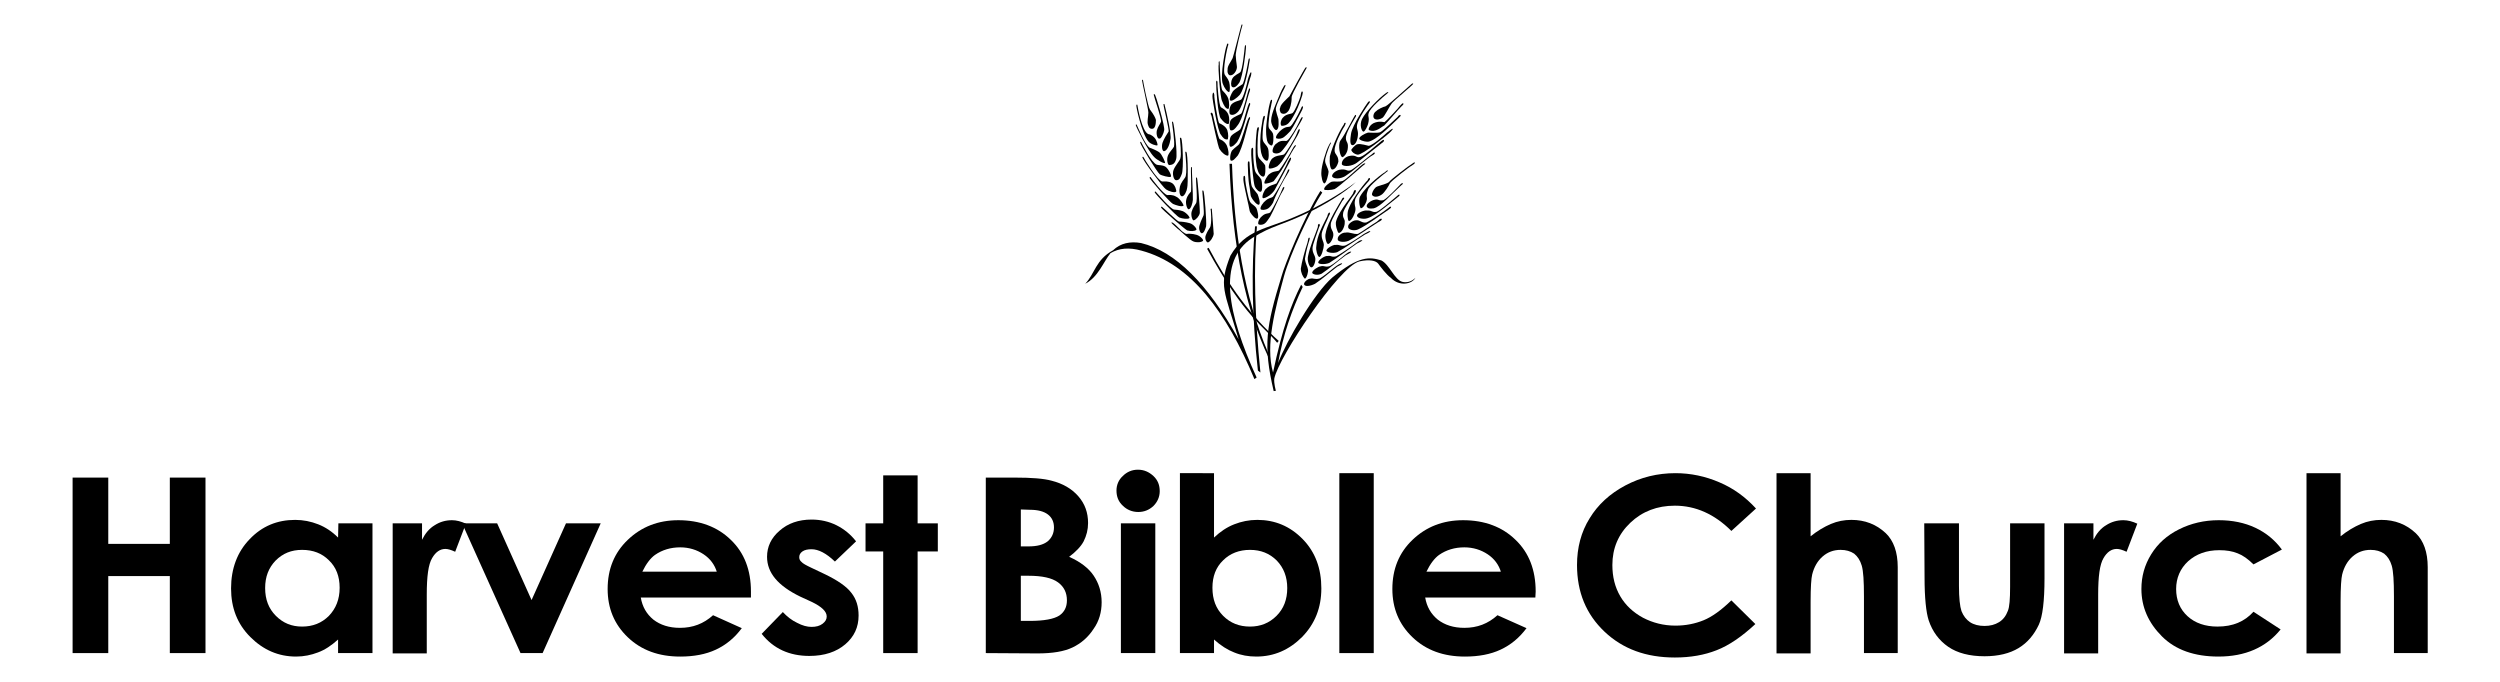 <?xml version="1.0" encoding="utf-8"?>
<!-- Generator: Adobe Illustrator 28.3.0, SVG Export Plug-In . SVG Version: 6.00 Build 0)  -->
<svg version="1.1" id="Layer_1" xmlns="http://www.w3.org/2000/svg" xmlns:xlink="http://www.w3.org/1999/xlink" x="0px" y="0px"
	 viewBox="0 0 792 216" style="enable-background:new 0 0 792 216;" xml:space="preserve">
<g>
	<path d="M404.2,123.8c0,0-0.7-2.4-0.5-3.9c1.4-6.8,20.5-35.5,27-37.1c3.2-0.7,5.2-0.2,5.9,0.7c0.7,1,2.8,3.7,4,4.5
		c2.7,2.9,6.8,2,7.8,0c0,0-1.6,1.9-4.1,1.3s-4.1-5.5-6.7-6.8c-3.6-1.1-7-1.6-15.5,5.4c-5.8,5-14.5,20.1-17.2,27.1
		c1.6-9,4.4-16.9,7.8-24.1l-0.5-0.7c-3.1,6.1-5.9,13.6-8.9,27.8c-2.5-8.7,0.7-20.2,3.5-30.6c1.8-6.5,8.2-20.6,12.1-26.4l-0.6-0.5
		c-5.4,8.7-11.4,23.6-12.3,27c-4.9,16-5.9,21.8-2.5,36.4L404.2,123.8L404.2,123.8z"/>
	<path d="M382.4,78.8l0.5-0.3c6.2,11.8,13.5,21.8,22.2,29.5l-0.5,0.6C400.7,103.6,394.4,100.8,382.4,78.8z"/>
	<path d="M397.6,71.7h0.6c-1.1,13.1-0.7,28.6,1.1,46.3l-0.8-0.6C396.6,100.1,396.4,84.9,397.6,71.7z"/>
	<path d="M389.5,51.9h0.8c0.7,21.4,3.7,41.8,11.5,60v1.2C394.9,98.5,390.4,78.9,389.5,51.9z"/>
	<g>
		<g>
			<path d="M410.2,68.7c7.2-3,14.7-7.4,19.3-11c-3,3-9.7,7.1-14.9,9.6c-9.5,4.5-11.3,4-17.9,8.1c-11.1,7.3-7.9,23.8,1.4,44.2
				l-0.7,0.5c-8.9-21.4-20.2-36.5-35.8-40.7c-3.9-1.1-7.1-0.8-9.8,0.8c-2.2,2.7-3.9,7.6-8,9.7c3-3.1,3.3-7.6,8.8-10.6
				c2.4-2.3,5.5-2.9,8.9-2.3c10.8,2.6,21.1,12.9,30.9,30.5c-4.6-15.6-6.4-16.9-2.6-26.5C394.6,72.7,401.2,72.6,410.2,68.7z"/>
		</g>
	</g>
	<path d="M413.1,90c0.2,0.9,1.9,0.7,3.5-0.1c2.7-1.8,4-3.1,7-5.4c0.9-0.5,1.9-0.9,1.5-1.1c-0.6,0.1-1.3,0.5-2.6,1.5
		c-1.1,0.9-3.4,2.8-4.4,3.3c-1.6,0.5-1.8-0.2-3.1,0.1C414.5,88.3,413.2,89.1,413.1,90z"/>
	<path d="M415.7,86.4c0.1,0.5,1.6,1,3,0.3c2.7-1.8,4.6-3.6,7.6-5.8c0.9-0.5,2-1,1.7-1.2c-0.6,0.1-0.6,0-1.9,1
		c-1.1,0.9-3.8,3.1-4.8,3.6c-1.6,0.5-1.7-0.3-3,0.1C417.7,84.4,415.7,85.6,415.7,86.4z"/>
	<path d="M417.6,83.2c0.1,0.5,2,0.7,3.5,0.1c2.7-1.7,5.7-4,8.7-6.1c0.9-0.5,2.1-1,1.7-1.1c-0.6,0-0.6,0-1.9,0.9
		c-1.1,0.9-5.3,3.7-6.3,4.2c-1.6,0.4-1.4-0.3-2.7-0.1C419.9,80.9,417.6,82.3,417.6,83.2z"/>
	<path d="M420.2,79.4c0,0.5,1.9,1,3.4,0.5c2.8-1.5,5.6-3.6,8.8-5.6c0.9-0.4,2.1-1,1.6-1.1c-0.6,0.1-0.5,0.2-1.9,0.9
		c-1.1,0.8-4.9,3.3-6,3.7c-1.6,0.3-1.6-0.4-3-0.2C422.7,77.4,420.3,78.5,420.2,79.4z"/>
	<path d="M423.8,75.8c-0.1,0.8,1.9,1.1,3.4,0.5c2.9-1.5,6.2-3.9,9.4-5.9c0.9-0.5,1.3-0.7,1.1-1.1c-0.7,0-0.3,0-1.6,1
		c-1.1,0.6-4.9,3.3-5.9,3.8c-1.5,0.2-2.6-0.7-4-0.4C425.2,73.6,423.6,74.8,423.8,75.8z"/>
	<path d="M427.1,71.9c-0.1,0.8,1.7,1.4,3.1,0.8c3-1.4,6.6-4.2,9.6-6.2c0.8-0.6,0.9-0.6,0.9-1c-0.7,0-0.1-0.1-1.4,0.8
		c-0.9,0.7-5.2,3.7-6.5,4.2c-1.5,0.2-1.9-0.9-3.3-0.7C428.7,69.8,426.9,70.9,427.1,71.9z"/>
	<path d="M429.9,68.3c0,0.4,0.6,1,2.2,1c2.6,0.1,7.2-4.1,10.4-6.6c0.7-0.6,0.9-0.6,0.9-1c-0.7,0-0.1-0.1-1.4,0.9
		c-0.9,0.7-4.6,4-5.9,4.5c-1.5,0.3-1.3-0.5-3-0.4C432.3,66.5,429.9,67.4,429.9,68.3z"/>
	<path d="M433,65.5c0.3,0.5,0.8,0.7,2.2,0.5c2.3-0.6,5.4-4.3,8.4-7c0.7-0.7,0.9-0.6,0.8-1c-0.6,0.1-0.7,0.4-1,0.7
		c-0.8,0.8-3.9,4.1-5.1,4.7c-1.6,0.4-1.5-0.5-2.9-0.1C434.4,63.5,432.7,64.6,433,65.5z"/>
	<path d="M413.4,88.3c-0.7-0.6-1.3-2-1.3-3.2c0.2-1.7,1.4-6.2,2.1-8.2c0.3-1.1,0.2-1.4,0.4-1.5c0-0.1,0.2-0.2,0.3,0
		c0.1,0.1-0.1,0.8-0.4,1.7c-0.5,1.6-1,4.1-1.1,4.9c0.2,1.7,0.8,2.2,1,3.5C414.5,85.8,414.1,88,413.4,88.3z"/>
	<path d="M415.4,84.7c-0.6,0-1.4-2.2-1-3.6c0.7-3.4,1.9-5.7,3.1-9.2c0-0.5,0-0.9,0.4-1c0.2,0.2,0.4,0.4,0,1
		c-0.5,1.6-2.2,5.8-2.1,6.9c0.1,1.7,0.7,1.8,0.9,3.1C416.8,82.8,416.2,84.8,415.4,84.7z"/>
	<path d="M417.9,81.4c-0.5-0.2-1.1-2.2-0.9-3.3c0.2-3.5,2-6.5,3.5-9.6c0.1-0.5,0.3-1.1,0.7-1.2c0.2,0.2,0.2,0.5-0.2,1.1
		c-0.6,1.6-2.4,4.8-2.3,6c0,1.7,0.6,1.9,0.7,3.2C419.4,78.5,418.6,81.6,417.9,81.4z"/>
	<path d="M420.7,77.3c-0.5-0.1-1.1-2.3-0.7-3.5c0.5-3.4,4.7-9.9,4.9-10.3c0.3-0.6,0.4-0.9,0.8-0.9c0.4,0.2-0.1,0.6-0.5,1.1
		c-0.1,0.2-3.6,6.1-3.6,7.2c-0.2,1.8,0.8,2.1,0.8,3.4C422.5,75.2,421.5,77.3,420.7,77.3z"/>
	<path d="M424.1,73.8c-0.4-0.2-1.2-2.7-0.8-3.8c1.1-3.6,5.5-8.5,5.4-8.9c0.3-0.6,0.2-0.9,0.7-0.9c0.3,0.2,0.1,0.7-0.3,1.3
		c-0.2,0.2-3.6,4.8-3.6,6.1c-0.3,1.6,0.7,1.6,0.5,3C426.1,71.4,425.2,73.8,424.1,73.8z"/>
	<path d="M427.3,70c-0.4-0.2-0.6-2.6-0.1-3.7c1.3-3.8,5.9-9.2,6-9.1c0.3-0.6,0.3-0.8,0.7-0.8c0.3,0.2,0.1,0.5-0.3,1
		c-0.2,0.2-4.2,4.7-4.3,5.9c-0.4,1.7,0.2,2,0.1,3.2C429.4,67.2,428.3,70.1,427.3,70z"/>
	<path d="M431.1,66c-0.4-0.4-0.8-2.9-0.2-3.8c2-3.6,7.7-7.7,7.8-7.6c0.4-0.3,0.6-0.7,1-0.6c0,0.3-0.3,0.3-0.7,0.7
		c-0.2,0.1-5.4,4.2-5.6,5.4c-0.8,2-0.2,2.4-0.4,3.2C433,63.8,432.1,65.9,431.1,66z"/>
	<path d="M434.7,61.8c-0.3-0.5,0.6-2,1-2.3c0.3-0.6,3.2-1,4.3-1.8c0.4-0.7,6.7-5.5,7.2-5.7c0.5-0.3,0.8-0.7,1-0.5s-0.5,0.7-1,1
		c-0.4,0.1-6.6,4.9-6.9,5.6c-0.3,0.8-1.7,2.9-2.5,3.5C437.3,62,435.5,62.9,434.7,61.8z"/>
	<path d="M419.5,60c0,0.4,2.6,0.2,3.3-0.1c1-0.4,8-6.6,8.6-7.1c0.4-0.4,1.3-0.9,1.1-1c-0.5-0.2-0.9,0.4-1.6,0.9
		c-1.1,0.9-4.5,4.2-5.5,4.6c-1.6,0.5-2.3,0-3.6,0.3C421.4,57.7,419.3,59.2,419.5,60z"/>
	<path d="M419.6,58.1c-0.6,0.1-1.1-2.3-1-3.5c0-1.9,1.4-6.8,2.4-8.6c0.3-0.6,0.4-0.7,0.6-0.9c0.2,0-0.1,0.6-0.4,1.1
		c-0.5,1.3-1.5,3.9-1.4,4.8c0,1,0.9,2.1,1.1,3.4C420.9,55.1,420.2,58,419.6,58.1z"/>
	<path d="M422.1,53.7c-0.7,0.1-1-2.2-0.8-4.2c1-3.8,3.3-8.5,4.4-10c0.1-0.4,0.3-0.7,0.5-0.6c0.2,0,0.1,0.4-0.2,1
		c-1.1,1.6-3.3,6.1-3.2,7.7c0,1.5,1.2,1.4,1.2,3.6C423.6,52.8,422.8,53.7,422.1,53.7z"/>
	<path d="M425.3,49.8c-0.8,0-1.5-3.9-0.7-5.2c1.7-2.2,4.5-8.2,4.8-8.2c0.5,0,0,0.8-0.1,0.9c0,0.1-2.6,4.1-2.9,6
		c-0.2,1.8,0.8,1.5,0.6,3.5C426.9,48.6,425.7,49.7,425.3,49.8z"/>
	<path d="M428.5,46c-0.9,0-0.8-1.7-0.5-3.6c0.4-2.8,4.9-9.4,5.3-9.9c0,0,0.3-0.5,0.6-0.4c0.1,0.1,0.2,0.2-0.2,0.7
		c0,0-3.5,4.7-3.8,6.9c-0.2,1.5,0.6,1.6,0.2,3.8C429.8,45.3,429,46,428.5,46z"/>
	<path d="M431.9,41.7c-0.5-0.1-1.3-2.1-0.4-4c1.2-2.4,5.5-6.8,7.7-8.3c0.1-0.1,0.5-0.3,0.6-0.2c0.1,0.1-0.2,0.3-0.3,0.4
		c-1.6,1.3-5.4,4.6-5.9,6.2c-0.4,1.3,0.4,1.2-0.2,3.5C433.2,40,432.4,41.8,431.9,41.7z"/>
	<path d="M435.4,37.6c-0.6-0.5-0.3-1.9,0.6-2.4c0.4-0.5,2.2-1.4,2.9-1.5c0.7-0.2,8.1-7,8.3-7.1c0.2-0.2,0.4-0.2,0.5-0.1
		c0.5,0-6.6,5.7-6.9,6.4c-0.6,0.8-2.2,4-2.8,4.4C436.9,38,435.9,38,435.4,37.6z"/>
	<path d="M433.7,41.2c-0.4-0.2,0.3-1.9,2-2.4c1.6-0.5,2.6-0.1,2.9-0.1c0.3-0.1,4.1-4.1,4.2-4.3s1.4-1.7,1.6-1.7s0.2,0.1,0.2,0.3
		s-0.9,0.9-1,1.1c-0.2,0.1-4.2,4.8-5.1,5.7C437.7,40.1,435.8,42.2,433.7,41.2z"/>
	<path d="M430.6,43.9c0-0.6,1.7-1.6,2.8-1.9c0.6,0,3,0.2,3.8-0.1s5.4-4.7,5.6-4.9s0.3-0.5,0.5-0.5c0.2-0.2,0.5-0.1,0.4,0.2
		c0.1,0.1-2,2-2.2,2.2c-0.3,0.3-5.6,5.7-8.1,6C431.9,44.9,430.6,44.3,430.6,43.9z"/>
	<path d="M428.1,47.6c-0.2-0.2,1.3-1.8,1.9-1.9c1-0.3,3.4,0.5,3.6,0.5c1.3-0.1,5.6-4,5.8-4.2c0.4-0.2,1.5-1.3,1.8-1.2
		s-1.2,1.5-1.5,1.7c-0.2,0.2-8,6.6-9.6,6.5C428.9,48.8,428.3,48.1,428.1,47.6z"/>
	<path d="M425.1,52c0.1,0.7,2.4,0.9,4.2-0.1c0.6-0.3,1.2-0.9,1.8-1.3c2.7-2.1,5.5-4.4,6.7-5.3c0.4-0.2,0.8-0.7,0.6-0.9
		c-0.1-0.2-0.3-0.1-0.8,0.3c-1.5,1.2-5.1,4.5-6.6,5s-1.2-0.9-3.9-0.2C425.5,50.1,425,51.3,425.1,52z"/>
	<path d="M422,55.8c0.1,0.7,1.9,1.1,3.8,0.2c0.6-0.3,1.6-1.1,2.2-1.5c2.7-2.1,5.5-4.6,6.8-5.3c0.4-0.2,0.9-0.6,0.7-0.8
		c-0.1-0.2-0.3-0.1-0.8,0.4c-1.6,1.1-5.4,4.4-6.7,5.1c-1.5,0.6-1.2-0.6-3.8-0.1C422.7,54.3,422,55.2,422,55.8z"/>
	<path d="M398.4,69.2c-0.5,0.4-1.7-0.9-2.3-1.9c-0.3-0.4-0.5-2.3-0.8-3.3c-0.6-2.9-1.4-6-1.4-7.3c0-0.7,0-0.9,0.3-1s0.3,0.9,0.3,1.4
		c0.1,1.4,1,6,1.5,6.8c0.5,0.9,1.2,0.9,2,2C398.3,66.4,398.9,68.8,398.4,69.2z"/>
	<path d="M398.9,64.8c-0.5,0.4-2-1.3-2.5-2.4c-0.3-0.4-0.3-1.9-0.5-2.9c-0.6-2.9-0.5-6.1-0.6-7.4c0-0.7,0-0.9,0.3-1s0.3,0.9,0.3,1.4
		c0.1,1.4,0.3,5.8,0.7,6.6c0.5,0.9,1,1.3,1.8,2.4C398.7,62.2,399.4,64.4,398.9,64.8z"/>
	<path d="M399.5,60.7c-0.5,0.3-1.6-0.7-2-1.7c-0.2-0.5-0.5-2.7-0.6-3.8c-0.3-2.9-0.6-6.1-0.5-7.4c0-0.7,0.1-0.9,0.4-1
		s0.2,1.3,0.2,1.8c0,1.4,0.3,5,0.7,5.8c0.4,0.9,1.2,1.3,1.9,2.5C399.8,57.5,400.1,60.3,399.5,60.7z"/>
	<path d="M400.4,55.9c-0.6,0.3-1.6-0.7-1.9-1.8c-0.2-0.5-0.4-1.1-0.5-2.2c-0.4-2-0.2-7.7,0-9.2c0.1-0.7,0.1-2.4,0.6-2.4
		c0.5-0.1,0,1.3,0,1.8c-0.2,1.4-0.4,6.7,0,7.5c0.4,1,1.5,1.6,2.2,2.8C400.9,53.1,401,55.5,400.4,55.9z"/>
	<path d="M401.5,50.9c-0.6,0.2-1.5-0.8-1.8-2c-0.2-0.5-0.3-1.2-0.4-2.2c-0.2-2.1,0.2-6.2,0.5-7.6c0.1-0.7,0.3-2.4,0.7-2.4
		c0.5-0.1,0,1.3-0.1,1.8c-0.3,1.4-0.6,5.2-0.3,6c0.3,1,1.1,1.3,1.6,2.5C402,47.8,402.1,50.6,401.5,50.9z"/>
	<path d="M402.9,46.1c-0.6,0-1.3-0.7-1.5-1.6c-0.1-0.5-0.3-1.6-0.3-2.7c-0.1-2.1,0.6-6.5,0.9-7.9c0.2-0.6,0.4-2.3,0.8-2.3
		c0.5,0-0.1,1.3-0.1,1.8c-0.4,1.4-1,5.9-0.8,6.8c0.2,1,0.9,1,1.4,2.2C403.5,43.1,403.5,45.8,402.9,46.1z"/>
	<path d="M404.3,41.2c-0.6,0.1-1.7-2-1.6-3.1c0-2.1,2-6.3,2.5-7.6c0.2-0.6,1.6-3.8,2-3.6c0.3,0.2-0.9,2.1-1.1,2.6
		c-0.6,1.6-2.2,4.5-1.9,5.4c0.2,1,0.4,1.5,0.8,2.8C405,38.1,405.4,41,404.3,41.2z"/>
	<path d="M406,35.9c-0.4-0.1-0.8-1.2-0.4-1.9c0-0.9,2.3-2.9,2.9-3.5c0.2-0.4,4.7-8.7,5.1-9.1c0.2-0.2,0.5,0,0.3,0.2
		c-0.1,0.2-4.8,8.3-4.7,9.2c0,2.2-0.6,3.7-1,4.3C407.6,35.9,406.8,36.3,406,35.9z"/>
	<path d="M405.9,39.8c0.7,0.2,1.9-0.2,2.5-1c0.4-0.4,0.8-1,1.3-1.9c1.1-1.8,1.9-3.9,2.4-5.3c0.2-0.6,0.9-2.4,0.5-2.6
		c-0.4-0.3-0.5,1.1-0.6,1.5c-0.4,1.4-1.8,4.7-2.5,5.3c-0.6,0.4-2,0.2-3.1,1.5C405.8,37.9,405.5,39.2,405.9,39.8z"/>
	<path d="M404.3,43.8c0.7,0.3,1.7,0.2,2.5-0.4c0.4-0.3,1.3-1.1,2-1.9c1.2-1.7,2.3-4.1,3-5.3c0.3-0.6,1.3-2.2,0.9-2.5
		c-0.3-0.3-0.6,1-0.9,1.4c-0.6,1.3-2.3,4.5-3.1,5c-0.6,0.2-1.3-0.1-2.7,1C405.3,41.6,403.9,43.2,404.3,43.8z"/>
	<path d="M403.3,48.3c0.6,0.5,1.8,0.4,2.5-0.2c0.4-0.3,1.2-1.4,1.8-2.2c0.8-1.1,3.3-5.2,4.3-7c0.3-0.6,1-1.6,0.7-1.8
		s-0.9,1.3-1.1,1.7c-0.6,1.3-2.9,5.3-3.8,5.8c-0.6,0.2-1.9-0.4-3.2,0.8C403.6,45.8,402.8,47.8,403.3,48.3z"/>
	<path d="M402,53.3c0.3,0.3,1.7-0.1,2.6-0.6c0.4-0.3,0.9-0.8,1.5-1.6c1.4-2.1,4.4-7.2,4.9-8.1c0.2-0.5,1-1.7,0.7-2.1
		c-0.4-0.1-0.7,1.1-0.9,1.5c-0.5,1.4-3.3,5.9-4,6.5c-0.7,0.4-2.4,0.2-3.6,1.2C402.5,50.5,401.7,52.7,402,53.3z"/>
	<path d="M400.6,58.1c0.3,0.3,2.5-0.4,2.9-0.7c0.1-0.1,1.7-2.3,2.3-3.2c1.4-2.1,3.6-6.4,4.1-7.1c0.3-0.5,0.8-0.9,0.6-1.1
		c-0.4-0.1-0.9,1-1.1,1.3c-0.5,1.1-3.4,5.8-4.2,6.7c-0.7,0.4-1.7,0.1-3,1.1C401.6,55.4,400.3,57.6,400.6,58.1z"/>
	<path d="M400,62.7c0.3,0.3,1.3-0.2,2.2-0.8c0.4-0.3,1.1-0.9,1.6-1.7c1.2-2.2,4-7.5,4.5-8.4c0.2-0.5,1-1.5,0.6-1.9
		c-0.4,0.1-0.7,1.1-0.9,1.3c-0.3,1-2.8,5.5-3.6,6.9c-0.6,0.4-2.1,0.5-3.2,1.6C400.6,60,399.7,62.1,400,62.7z"/>
	<path d="M399.4,66.3c0.3,0.3,1.5,0.3,2.4-0.3c0.4-0.3,1-0.9,1.5-1.8c0.8-2.5,3.8-8,4.4-8.8c0.2-0.5,1-1.4,0.7-1.8
		c-0.4,0.1-0.5,0.5-0.6,0.8c-0.3,0.9-3.4,6.5-4.5,7.9c-0.6,0.5-1.3,0.3-2.4,1.3C400.3,64,399,65.7,399.4,66.3z"/>
	<path d="M398.6,70.9c0.1,0.4,1.4,0.5,2.2-0.2c0.4-0.3,1-1.2,1.6-2.1c1.2-2.1,3.1-6.8,3.7-7.6c0.2-0.5,1-1.4,0.7-1.8
		c-0.4,0.1-0.5,0.5-0.6,0.8c-0.3,0.9-2.8,5.9-3.8,7.3c-0.6,0.5-1.4,0.1-2.5,1.1C399.2,68.9,398.5,70,398.6,70.9z"/>
	<path d="M389,49.3c0.4,0,0.2-1.9-0.3-3.1c-0.6-1.4-2-2-2.3-2.1c-0.5-0.3-2.2-7.8-2.2-8c-0.1-0.2-0.4-0.6-0.6-0.3s0.2,0.8,0.2,0.9
		c0.1,0.2,2.1,10.3,2.6,10.6C387,48.3,388.3,49.4,389,49.3z"/>
	<path d="M388.8,44.2c0.4,0,0.4-1.8,0-3c-0.6-1.4-2.2-2-2.6-2.2c-0.5-0.9-1.7-8.9-1.5-8.8c0-0.3-0.2-1.1-0.4-0.8
		c-0.2,0.3-0.2,1-0.2,1.1c-0.1,0.6,1.7,11.4,2.7,12.2C387.5,43.8,388,44.2,388.8,44.2z"/>
	<path d="M389.1,39.3c0.4,0,0.5-1.9,0-3.1c-0.6-1.4-2-2-2.3-2.2c-0.7-0.6-1.2-7.7-1.1-7.9c0-0.4-0.2-0.6-0.3-0.5
		c-0.2,0.2-0.1,0.8-0.1,0.9c-0.1,0.6,0.5,10.3,1.5,11.1C387.6,38.6,388.3,39.3,389.1,39.3z"/>
	<path d="M389.1,34.5c0.4,0,0.4-2.1,0-3.3c-0.5-1.4-1.6-2.2-1.8-2.5c-0.7-0.7-0.9-8.6-0.9-8.8c0-0.4-0.1-0.6-0.2-0.5
		c-0.2,0.2-0.1,0.8-0.1,0.9c-0.3,0.6,0.4,10.7,1.1,11.8C387.7,33.4,388.3,34.5,389.1,34.5z"/>
	<path d="M389.4,29.2c0.3-0.4,0.3-2.1,0-3.2c-0.4-1.2-1.1-1.8-1.3-2.2c-1-1,0.8-9.3,1-9.5c0.1-0.3,0-0.6-0.2-0.5s-0.3,0.6-0.3,0.7
		c-0.3,0.2-2.2,9.7-1.2,12.1C387.8,27.7,388.7,29.1,389.4,29.2z"/>
	<path d="M389.4,23.8c-0.5-0.5-0.6-1-0.5-1.8c-0.1-1.1,1.1-2.5,1.6-3.6c0.2-0.4,2.6-10,2.8-10.5c0.1-0.3,0.4-0.1,0.3,0.1
		c-0.1,0.2-2.4,8.9-2.1,9.8c0.1,2.2,0.5,3.2,0.3,3.9C391.6,22.7,390.6,24.2,389.4,23.8z"/>
	<path d="M390.3,27.5c-0.4-0.3-0.4-1.6,0.1-2.6c0.6-1.1,2.1-1.6,2.5-2c0.7-0.5,1.4-7.5,1.4-7.7c0.1-0.3,0-0.9,0.3-0.9
		c0.2,0,0.1,1,0.1,1.1c0,0.7-0.9,8.7-2.1,10.8C391.8,27.4,390.9,28,390.3,27.5z"/>
	<path d="M389.7,31.8c-0.4-0.4,0.3-2,0.9-2.9c0.9-1,2.6-1.9,3-2.2c0.6-0.5,1.8-6.9,1.8-7.1c0.1-0.3,0.1-1.1,0.4-1.1s0,1.1,0,1.2
		c-0.1,0.8-1.3,8.2-3.1,10.4C391.9,31,390.2,32.3,389.7,31.8z"/>
	<path d="M389.7,36.2c-0.4-0.3-0.3-2.2,0.4-3.1c0.9-1,2.6-1.2,3-1.5c0.8-0.3,2.1-5.6,2.1-5.9s0.8-2.8,1.1-2.8c0.3,0,0,1,0,1.1
		c-0.8,2.1-2.3,9.2-4,11.3C391.3,36.4,390.3,36.6,389.7,36.2z"/>
	<path d="M389.9,41.3c-0.5-0.1-0.6-2.5,0.1-3.4c0.9-1,2.9-1.6,3.2-1.9c0.6-0.6,2-6.5,2.1-6.7s0.3-1.3,0.6-1.3c0.3,0,0,0.9,0,0.9
		c-0.8,2.1-2.1,8.8-3.9,10.9C391.2,40.9,390.7,41.4,389.9,41.3z"/>
	<path d="M389.8,46.5c-0.5-0.1-0.4-2.5,0.2-3.4c0.9-1,2.6-1.7,2.9-2.1c0.8-1.3,1.9-5.8,2.1-6.3c0.1-0.3,0.6-2.1,0.9-2.1
		s0.1,0.9,0,0.9c-0.7,2.1-2.4,9.1-4,11.5C391,46,390.5,46.5,389.8,46.5z"/>
	<path d="M390,50.9c-0.5-0.1-0.3-2.3,0.3-3.2c0.9-1,2.1-1.7,2.3-2.1c0.8-1.3,2.3-6.7,2.5-7.1c0.1-0.3,0.5-1.4,0.8-1.4s0,0.9-0.1,0.9
		c-0.7,2.1-2.1,8.9-3.7,11.3C391.2,50.3,390.7,51,390,50.9z"/>
	<path d="M381.1,76.3c0.3-0.2-0.7-1.5-2-1.9c-1.4-0.4-2.6-0.4-3.1-0.3c-0.6,0.1-2.1-1.3-2.1-1.4c-0.2-0.1-2.7-2.9-2.8-2.1
		c0,0.1,2.3,2.2,2.4,2.2c0.2,0.1,3.6,3.4,4.6,3.7C379.1,76.9,380.6,76.8,381.1,76.3z"/>
	<path d="M379,72.8c0.3-0.2-0.9-1.8-2.1-2.1c-1.4-0.4-2.8-0.5-3.4-0.5c-0.7-0.2-4.7-4.2-5.4-4.7c-0.2-0.1-0.3,0.1-0.3,0.2
		c0,0.4,7.4,6.8,8.3,7.3C377.1,73.3,378.5,73.3,379,72.8z"/>
	<path d="M376.8,69.1c0.3-0.2-0.9-1.7-2.1-2.2c-1.4-0.5-2.2-0.4-2.7-0.5c-1.2-0.1-5.4-5.2-5.9-5.7c-0.2-0.1-0.3,0.1-0.3,0.2
		c0,0.4,6.9,7.6,7.8,8C374.6,69.3,376.3,69.5,376.8,69.1z"/>
	<path d="M374.9,65.2c0.3-0.1-1.1-2.4-2.3-2.9c-1.2-0.7-2.2-0.5-2.8-0.5c-1.2-0.2-4.9-5.1-5.3-5.7c-0.2-0.1-0.3,0.1-0.3,0.2
		c-0.1,0.4,6.5,7.9,7.4,8.3C372.5,65,374.3,65.6,374.9,65.2z"/>
	<path d="M372.6,60.7c0.2-0.2-0.3-2.1-1.3-2.7c-1.2-0.7-2.5-0.5-3.1-0.5c-1.3-0.1-5.7-7.1-6-7.8c-0.2-0.1-0.3,0.1-0.3,0.1
		c0,0.8,6.6,9.7,7.5,10.2C370.3,60.6,372.1,61.2,372.6,60.7z"/>
	<path d="M370.9,56c0.4-0.3-0.8-2.6-1.7-3.2c-1.1-0.6-2-0.4-2.7-0.6c-1.8-0.7-4.8-6.8-5-7.2c-0.2-0.2-0.3,0-0.3,0.1
		c0,0.7,5.4,9.5,6.2,10.1C367.9,55.6,370.5,56.3,370.9,56z"/>
	<path d="M369.1,51.6c0.1-0.1-1-2.8-1.9-3.4c-1.1-0.7-2.4-1.2-3-1.4c-1.5-1-3.9-6.9-4.1-7.3c-0.2-0.2-0.3,0-0.3,0.1
		c0,0.3,3.7,8.1,5.9,10.2C366.3,50.5,368.8,52,369.1,51.6z"/>
	<path d="M366.7,46c0.1-0.1-0.2-1.5-0.9-2.3c-0.2-0.2-1-1.1-2-1.2c-2.1-0.9-3.4-8.8-3.5-9.3c-0.1-0.2-0.3,0-0.3,0.1
		c-0.2,0.2,1.7,9,3.8,11.5C364.4,45.6,366.4,46.3,366.7,46z"/>
	<path d="M364.8,40.8c-0.7-0.1-0.8-0.4-1.1-1.2c-0.4-1,0.1-2.7,0.1-3.9c0.1-0.6-2-9.7-2-10.2c0-0.3,0.3-0.3,0.3-0.1
		c0,0.2,1.6,8.5,2.2,9.3c1.3,1.7,1.7,2.6,1.9,3.3C366.2,39.2,366,41,364.8,40.8z"/>
	<path d="M367.3,43.9c-0.6,0.2-1.1-1.4-0.8-2.6c0.3-1.2,1.1-2.1,1.3-2.7c0.3-0.8-2.2-7.8-2.3-8.6c0-0.2,0.2-0.2,0.3-0.1
		c0.3-0.1,3.4,10.5,3,11.4C368.7,42.2,367.8,44.1,367.3,43.9z"/>
	<path d="M368.8,47.9c-0.6,0.1-0.9-1.5-0.5-2.7s1.5-2.9,1.9-3.5c0.3-0.4-1.6-7.8-1.6-8.6c0-0.2,0.2-0.2,0.3-0.1
		c0.8,3.2,2.3,9.8,1.9,11.2C370.6,45.5,369.9,47.7,368.8,47.9z"/>
	<path d="M370.5,52.3c-0.6,0.1-1-1.8-0.5-3s1.6-2.2,1.9-2.8c0.4-1.2-0.6-7.2-0.6-7.8c0-0.2,0.3-0.2,0.3-0.1c0.4,0.9,1.5,10.3,1,11.8
		C372.2,51.8,371.6,52.2,370.5,52.3z"/>
	<path d="M372.6,57.1c-0.8,0-1.3-2.1-0.8-3.3c0.5-1.3,1.9-2.8,2.1-3.5c0.5-1.3-0.1-5.9-0.1-6.5c0-0.2,0.3-0.2,0.4-0.1
		c0.5,1,0.8,9.8,0.2,11.4C373.9,56.3,373.7,57.1,372.6,57.1z"/>
	<path d="M382.7,76.8c-0.4,0.1-1.2-1.1-0.7-2.3c0.5-1.3,1-1.9,1.3-2.4c0.7-1.1,0.3-6.1,0.2-5.7c0-0.4,0.3-0.4,0.4-0.2
		c0.1,0.7,0.5,6.7,0.6,7.9C384.4,75.1,383.4,76.6,382.7,76.8z"/>
	<path d="M380.7,73.9c-0.4,0-1.1-1.3-0.7-2.5c0.4-1.4,1.1-2.7,1.3-3.2c0.3-0.7-0.4-6.8-0.4-7.7c0-0.2,0.2-0.2,0.3-0.1
		c0.4,0.2,1.1,10.3,0.9,11.3C381.8,72.7,381.4,73.9,380.7,73.9z"/>
	<path d="M378.2,69.8c-0.4,0.2-1-1.5-0.7-2.7c0.4-1.4,1-2,1.4-2.7c0.6-1-0.1-7.2,0-8c0-0.2,0.2-0.2,0.3-0.1c0.2,0.3,1,10.2,0.9,11.2
		C379.9,68.5,378.9,69.6,378.2,69.8z"/>
	<path d="M376.6,66.3c-0.5,0.1-1.1-1.8-0.8-3c0.3-1.4,1.1-2.1,1.5-2.6c0.2-1.2-0.1-7,0-7.6c0-0.2,0.2-0.2,0.3-0.1
		c-0.1,0.2,0.4,9.4,0.3,10.3C377.8,64.4,377.3,66.2,376.6,66.3z"/>
	<path d="M374.4,62.2c-0.8-0.2-0.9-1.9-0.6-3.1c0.4-1.4,1.3-2.3,1.6-2.8c0.9-1,0.1-7.7,0.1-8.1c0.1-0.2,0.1-0.2,0.3-0.1
		c0.6,0.5,0.6,10.5,0.3,11.4C376,60.5,375.2,62.3,374.4,62.2z"/>
</g>
<g>
	<path d="M23,151.3h11.3v21h19.5v-21h11.3v55.6H53.8v-24.4H34.3v24.4H23V151.3z"/>
	<path d="M107.2,165.8H118v41.1h-10.9v-4.3c-2.1,1.9-4.2,3.3-6.4,4.1c-2.1,0.8-4.4,1.3-6.9,1.3c-5.6,0-10.4-2.1-14.5-6.2
		c-4.1-4.1-6.1-9.2-6.1-15.4c0-6.3,2-11.6,5.9-15.6c3.9-4.1,8.7-6.1,14.4-6.1c2.6,0,5,0.5,7.3,1.4s4.4,2.3,6.3,4.2L107.2,165.8
		L107.2,165.8z M95.7,174.2c-3.4,0-6.1,1.1-8.4,3.4c-2.2,2.3-3.3,5.1-3.3,8.7c0,3.6,1.1,6.5,3.4,8.8s5,3.4,8.3,3.4
		c3.4,0,6.2-1.1,8.5-3.4c2.2-2.3,3.4-5.2,3.4-8.9c0-3.6-1.1-6.5-3.4-8.7C102,175.3,99.2,174.2,95.7,174.2z"/>
	<path d="M124.4,165.8h9.3v5.2c1-2,2.3-3.6,4-4.6c1.7-1.1,3.5-1.6,5.5-1.6c1.4,0,2.9,0.4,4.4,1.1l-3.4,8.9c-1.3-0.6-2.3-0.9-3.1-0.9
		c-1.7,0-3.1,1-4.2,2.9c-1.2,2-1.7,5.8-1.7,11.6v2V207h-10.8C124.4,207,124.4,165.8,124.4,165.8z"/>
	<path d="M146.4,165.8h11.1l10.9,24.3l10.9-24.3h11l-18.4,41.1h-7L146.4,165.8z"/>
	<path d="M237.9,189.3H203c0.5,2.9,1.8,5.2,4,7c2.2,1.7,5,2.6,8.4,2.6c4.1,0,7.5-1.3,10.5-4l9.1,4.1c-2.3,3.1-5,5.3-8.2,6.8
		s-7,2.2-11.3,2.2c-6.8,0-12.3-2-16.6-6.1s-6.4-9.2-6.4-15.3c0-6.3,2.1-11.5,6.4-15.6c4.3-4.1,9.6-6.2,16-6.2
		c6.8,0,12.4,2.1,16.6,6.2c4.3,4.1,6.4,9.6,6.4,16.4V189.3z M227.1,181.2c-0.7-2.3-2.1-4.2-4.2-5.6c-2.1-1.4-4.6-2.2-7.4-2.2
		c-3,0-5.7,0.8-8,2.4c-1.4,1-2.8,2.8-4,5.3h23.6V181.2z"/>
	<path d="M271.2,171.5l-6.7,6.4c-2.7-2.6-5.2-3.9-7.4-3.9c-1.2,0-2.2,0.2-2.9,0.7s-1,1.1-1,1.8c0,0.6,0.2,1.1,0.7,1.5
		c0.4,0.5,1.5,1.1,3.2,1.9l4,1.9c4.2,2,7.1,4,8.6,6c1.6,2,2.3,4.4,2.3,7.2c0,3.7-1.4,6.7-4.2,9.1c-2.8,2.4-6.6,3.7-11.4,3.7
		c-6.3,0-11.4-2.3-15.1-7l6.7-6.9c1.3,1.4,2.8,2.6,4.5,3.4c1.7,0.9,3.2,1.3,4.6,1.3s2.6-0.3,3.5-1s1.3-1.4,1.3-2.3
		c0-1.6-1.6-3.1-4.7-4.6l-3.7-1.7c-7-3.4-10.5-7.5-10.5-12.6c0-3.2,1.3-6,4-8.3c2.6-2.3,6-3.5,10.1-3.5c2.8,0,5.5,0.6,7.9,1.8
		C267.4,167.6,269.5,169.3,271.2,171.5z"/>
	<path d="M279.8,150.6h10.9v15.2h6.4v8.9h-6.4v32.2h-10.9v-32.2h-5.6v-8.9h5.6V150.6z"/>
	<path d="M312.3,206.9v-55.6h9.2c5.3,0,9.2,0.3,11.7,1c3.5,0.9,6.3,2.5,8.4,4.9s3.1,5.2,3.1,8.5c0,2.1-0.5,4-1.4,5.8
		c-0.9,1.7-2.5,3.3-4.6,4.9c3.6,1.6,6.2,3.6,7.8,6c1.6,2.4,2.5,5.2,2.5,8.4c0,3.1-0.8,6-2.6,8.5c-1.7,2.6-3.9,4.5-6.6,5.8
		s-6.4,1.9-11.1,1.9L312.3,206.9L312.3,206.9z M323.4,161.4v11.7h2.4c2.7,0,4.7-0.5,6.1-1.6c1.3-1.1,2-2.6,2-4.4
		c0-1.7-0.6-3.1-1.9-4.1s-3.2-1.5-5.7-1.5L323.4,161.4L323.4,161.4z M323.4,182.5v14.2h2.8c4.6,0,7.7-0.6,9.4-1.7
		c1.6-1.1,2.4-2.7,2.4-4.8c0-2.4-0.9-4.3-2.8-5.7s-5-2.1-9.4-2.1h-2.4V182.5z"/>
	<path d="M360.5,148.8c1.9,0,3.5,0.7,4.9,2s2,2.9,2,4.8c0,1.8-0.7,3.4-2,4.7c-1.4,1.3-3,1.9-4.8,1.9c-1.9,0-3.6-0.7-4.9-2
		c-1.4-1.3-2-2.9-2-4.8c0-1.8,0.7-3.4,2-4.6C357,149.5,358.6,148.8,360.5,148.8z M355.1,165.8H366v41.1h-10.9V165.8z"/>
	<path d="M384.6,149.9v20.4c2-1.9,4.1-3.3,6.4-4.2s4.7-1.4,7.3-1.4c5.6,0,10.4,2,14.4,6.1s5.9,9.3,5.9,15.6c0,6.1-2,11.2-6.1,15.4
		c-4.1,4.1-8.9,6.2-14.5,6.2c-2.5,0-4.8-0.4-7-1.3c-2.1-0.8-4.3-2.2-6.4-4.1v4.3h-10.8v-57H384.6z M396,174.2
		c-3.4,0-6.3,1.1-8.5,3.3c-2.3,2.2-3.4,5.1-3.4,8.7c0,3.7,1.1,6.6,3.4,8.9c2.3,2.3,5.1,3.4,8.5,3.4c3.3,0,6.1-1.1,8.4-3.4
		c2.3-2.3,3.4-5.2,3.4-8.8c0-3.5-1.1-6.4-3.3-8.7C402.2,175.3,399.4,174.2,396,174.2z"/>
	<path d="M424.3,149.9h10.9v57h-10.9V149.9z"/>
	<path d="M486.4,189.3h-34.9c0.5,2.9,1.8,5.2,4,7c2.2,1.7,5,2.6,8.4,2.6c4.1,0,7.5-1.3,10.5-4l9.2,4.1c-2.3,3.1-5,5.3-8.2,6.8
		s-7,2.2-11.3,2.2c-6.8,0-12.3-2-16.6-6.1c-4.3-4.1-6.4-9.2-6.4-15.3c0-6.3,2.1-11.5,6.4-15.6s9.6-6.2,16-6.2
		c6.8,0,12.4,2.1,16.6,6.2c4.3,4.1,6.4,9.6,6.4,16.4L486.4,189.3z M475.5,181.2c-0.7-2.3-2.1-4.2-4.2-5.6c-2.1-1.4-4.6-2.2-7.4-2.2
		c-3,0-5.7,0.8-8,2.4c-1.4,1-2.8,2.8-4,5.3h23.6V181.2z"/>
	<path d="M556.3,161.1l-7.8,7.1c-5.3-5.3-11.3-8-17.9-8c-5.6,0-10.3,1.8-14.1,5.4c-3.8,3.6-5.7,8.1-5.7,13.4c0,3.7,0.8,7,2.5,9.9
		s4.1,5.1,7.2,6.8c3.1,1.6,6.5,2.5,10.3,2.5c3.2,0,6.2-0.6,8.9-1.7c2.7-1.1,5.6-3.2,8.8-6.3l7.6,7.5c-4.3,4-8.4,6.8-12.3,8.3
		c-3.8,1.5-8.2,2.3-13.2,2.3c-9.1,0-16.5-2.7-22.3-8.2s-8.7-12.5-8.7-21.1c0-5.5,1.3-10.5,4-14.8c2.6-4.3,6.4-7.8,11.3-10.4
		c4.9-2.6,10.2-3.9,15.9-3.9c4.8,0,9.5,1,13.9,2.9C549.2,154.7,553,157.5,556.3,161.1z"/>
	<path d="M562.8,149.9h10.8v20c2.1-1.7,4.3-3,6.4-3.9c2.1-0.9,4.3-1.3,6.5-1.3c4.3,0,7.9,1.4,10.9,4.2c2.5,2.4,3.8,6,3.8,10.8v27.2
		h-10.7v-18c0-4.8-0.2-8-0.7-9.7s-1.3-2.9-2.4-3.8c-1.2-0.8-2.6-1.2-4.3-1.2c-2.2,0-4.1,0.7-5.7,2.1c-1.6,1.4-2.7,3.3-3.3,5.7
		c-0.3,1.2-0.5,4.1-0.5,8.5V207h-10.8V149.9z"/>
	<path d="M609.6,165.8h11v19.8c0,3.9,0.3,6.5,0.8,8c0.6,1.5,1.5,2.7,2.7,3.5s2.8,1.2,4.6,1.2s3.3-0.4,4.6-1.2s2.2-2,2.8-3.6
		c0.5-1.2,0.7-3.7,0.7-7.6v-20.1h10.9v17.4c0,7.2-0.6,12.1-1.8,14.7c-1.5,3.2-3.6,5.7-6.4,7.4c-2.8,1.7-6.4,2.6-10.8,2.6
		c-4.7,0-8.6-1-11.5-3s-5-4.8-6.2-8.4c-0.8-2.5-1.3-7-1.3-13.6L609.6,165.8L609.6,165.8z"/>
	<path d="M653.9,165.8h9.3v5.2c1-2,2.3-3.6,4-4.6c1.7-1.1,3.5-1.6,5.5-1.6c1.4,0,2.9,0.4,4.4,1.1l-3.4,8.9c-1.3-0.6-2.3-0.9-3.1-0.9
		c-1.7,0-3.1,1-4.2,2.9c-1.2,2-1.7,5.8-1.7,11.6v2V207h-10.8V165.8z"/>
	<path d="M722.9,174.1l-9,4.7c-1.7-1.7-3.4-2.9-5-3.5c-1.7-0.7-3.6-1-5.8-1c-4.1,0-7.3,1.2-9.9,3.5c-2.5,2.3-3.8,5.3-3.8,8.8
		s1.2,6.4,3.6,8.6c2.4,2.2,5.6,3.3,9.5,3.3c4.9,0,8.6-1.6,11.4-4.7l8.6,5.6c-4.6,5.7-11.2,8.6-19.7,8.6c-7.6,0-13.6-2.1-17.9-6.4
		c-4.3-4.3-6.5-9.3-6.5-15c0-4,1-7.6,3.1-11s5-6,8.8-7.9s8-2.9,12.6-2.9c4.3,0,8.2,0.8,11.6,2.4
		C717.9,168.8,720.7,171.1,722.9,174.1z"/>
	<path d="M730.7,149.9h10.8v20c2.1-1.7,4.3-3,6.4-3.9c2.1-0.9,4.3-1.3,6.5-1.3c4.3,0,7.9,1.4,10.9,4.2c2.5,2.4,3.8,6,3.8,10.8v27.2
		h-10.7v-18c0-4.8-0.2-8-0.7-9.7s-1.3-2.9-2.4-3.8c-1.2-0.8-2.6-1.2-4.3-1.2c-2.2,0-4.1,0.7-5.7,2.1c-1.6,1.4-2.7,3.3-3.3,5.7
		c-0.3,1.2-0.5,4.1-0.5,8.5V207h-10.8V149.9z"/>
</g>
</svg>
